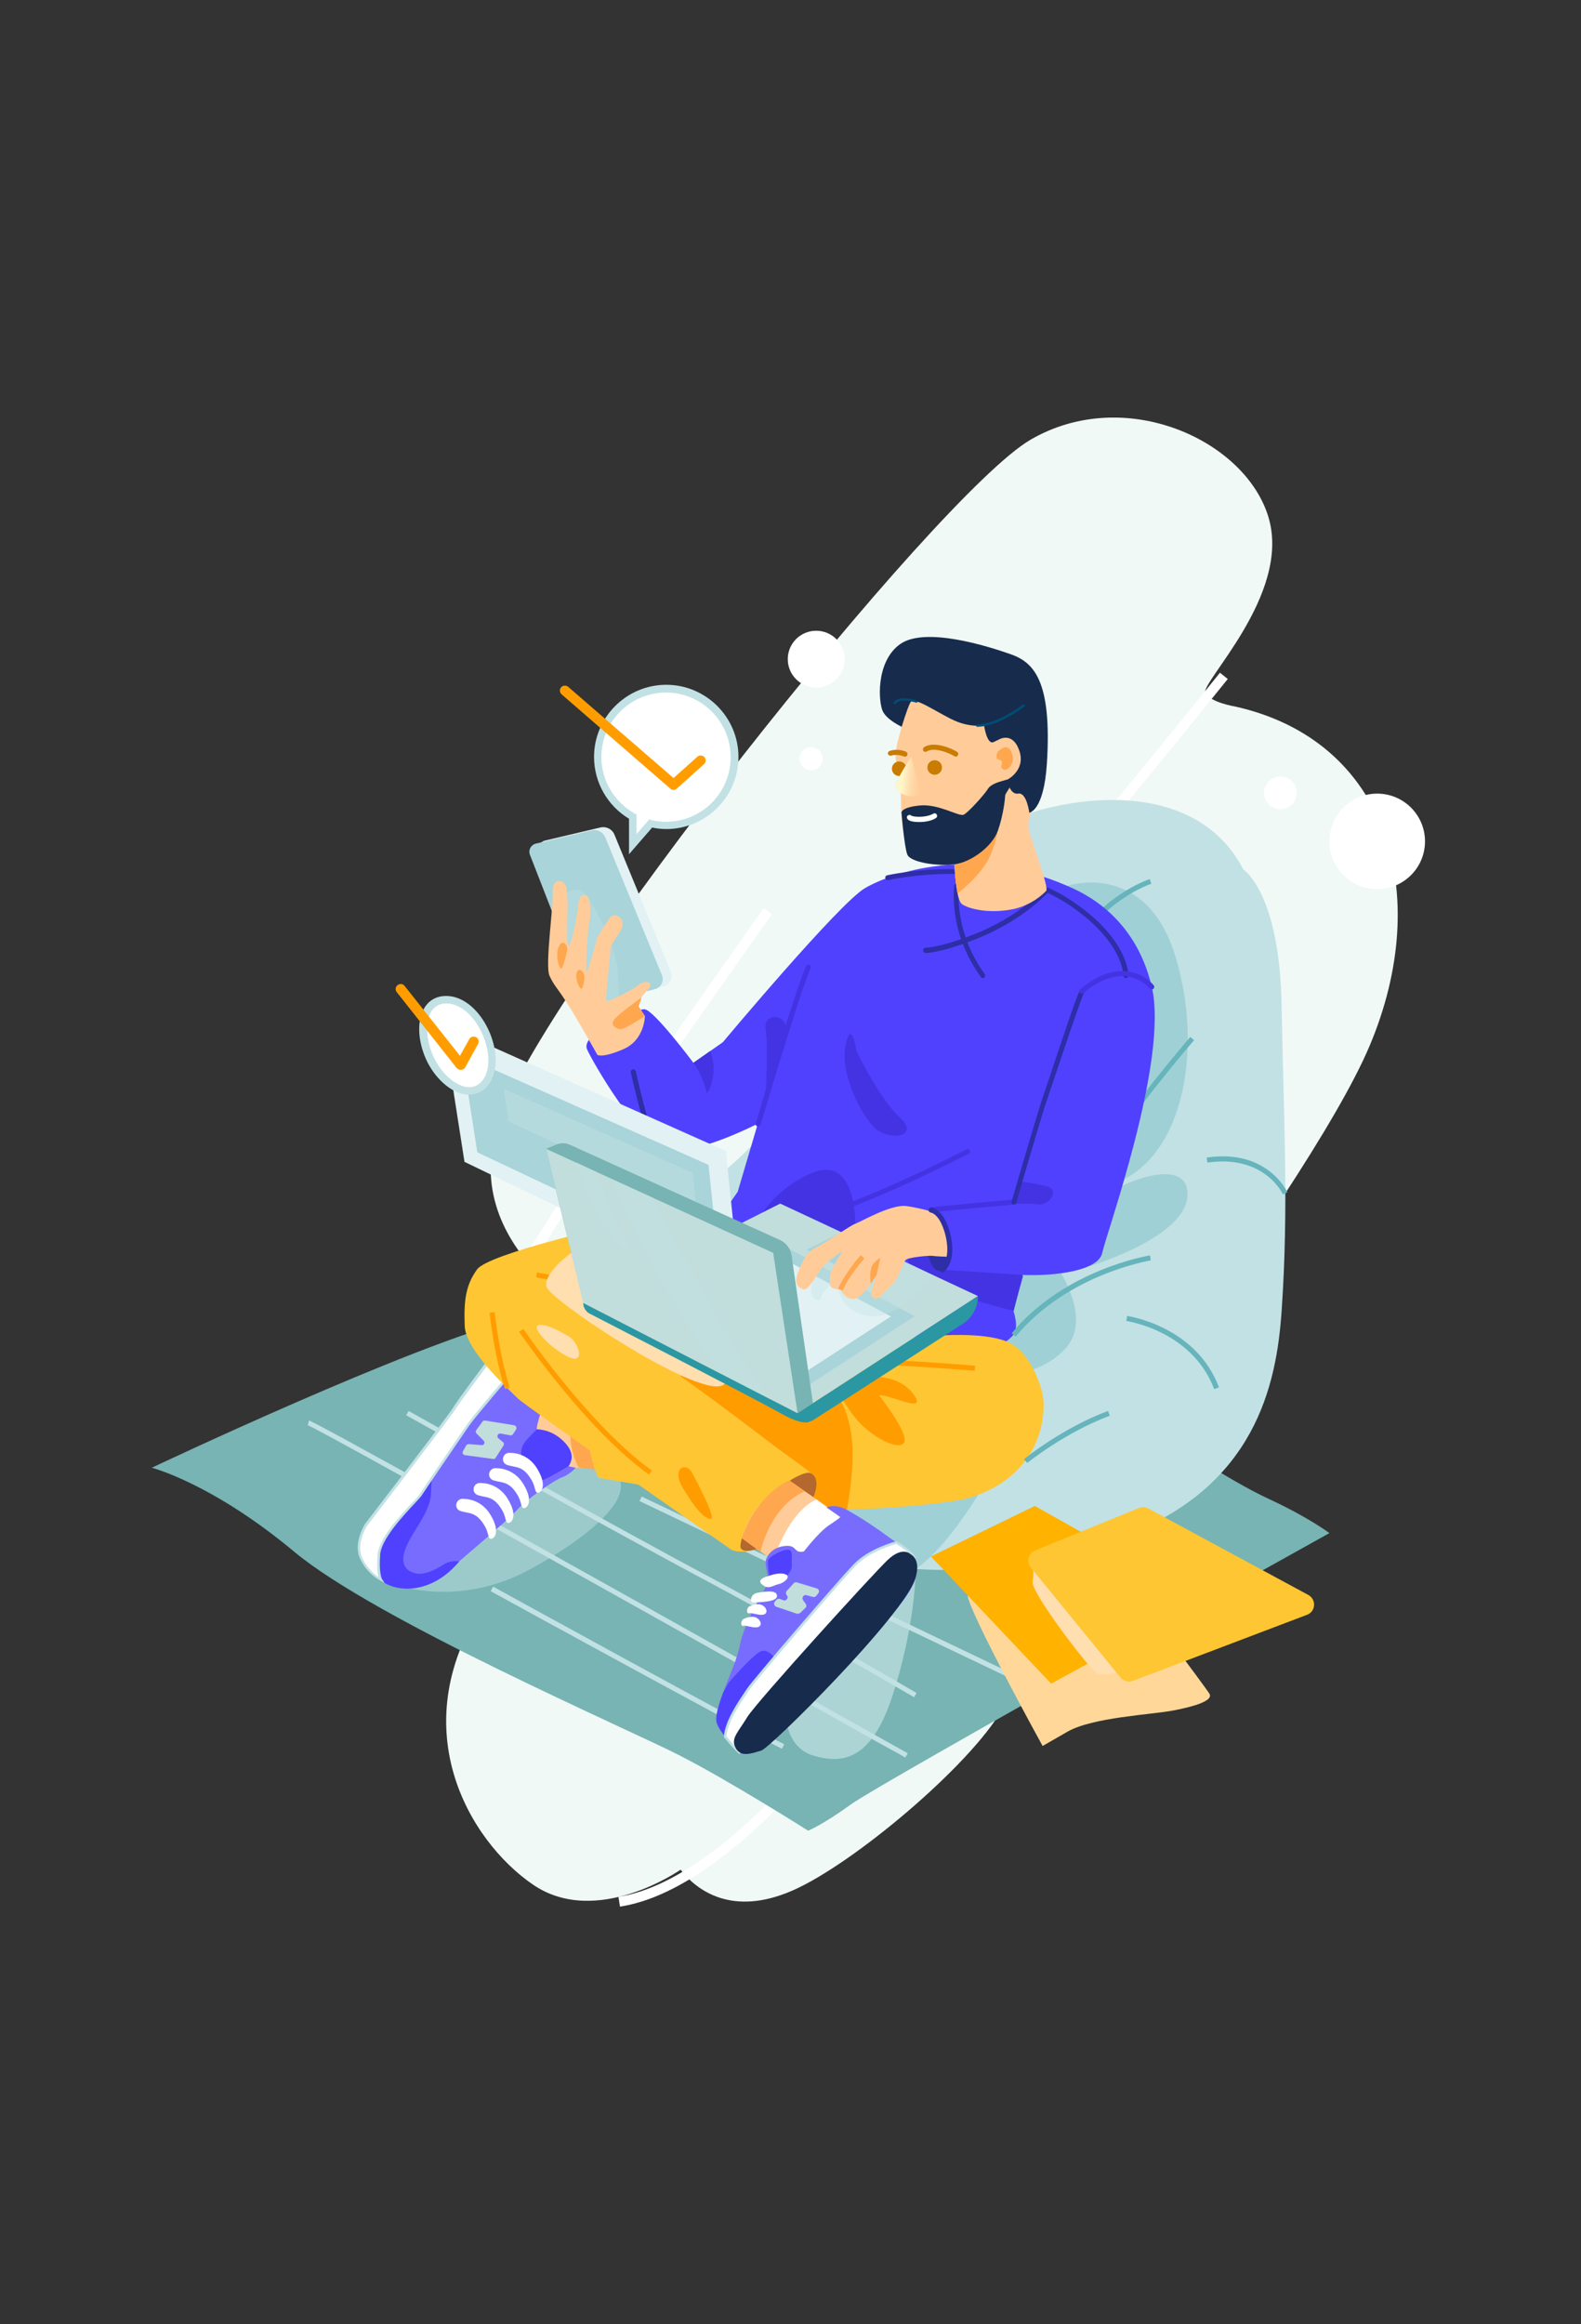 <?xml version="1.0" encoding="UTF-8"?> <svg xmlns="http://www.w3.org/2000/svg" width="375" height="551" viewBox="0 0 375 551" fill="none"><rect x="0" y="0" width="375" height="551" fill="#333333" stroke="none"/> <g clip-path="url(#clip0_10_3239)"> <path d="M292.828 167.467C329.288 175.511 340.029 211.979 324.872 247.911C309.715 283.842 234.767 379.362 234.767 379.362C234.767 379.362 245.449 391.697 237.751 405.164C230.053 418.631 202.306 441.93 187.985 448.186C173.663 454.443 165.249 448.186 161.43 443.241C161.43 443.241 141.619 457.125 126.463 446.816C111.306 436.507 94.896 409.156 115.543 379.124C136.189 349.091 147.945 332.943 147.945 332.943C147.945 332.943 154.27 324.124 148.78 318.88C143.29 313.636 108.442 297.131 118.049 266.562C127.656 235.993 222.117 117.234 244.434 104.244C266.752 91.254 295.394 104.244 300.884 122.657C306.374 141.069 284.355 162.104 285.906 164.368C287.338 166.573 292.828 167.467 292.828 167.467Z" fill="#F0F9F6"></path> <path d="M109.218 326.925C109.397 326.627 128.074 296.237 137.681 281.816C147.229 267.396 182.734 217.223 183.092 216.687L181.122 215.316C180.764 215.793 145.26 266.085 135.652 280.505C126.045 294.926 107.368 325.375 107.189 325.673L109.218 326.925Z" fill="white"></path> <path d="M147.05 452C157.134 450.451 168.532 443.658 181.063 431.859C190.312 423.1 196.756 414.698 196.816 414.638L194.907 413.208C194.668 413.566 169.606 446.16 146.692 449.676L147.05 452Z" fill="white"></path> <path d="M237.214 225.148C245.449 217.819 289.308 163.296 291.217 160.972L289.367 159.482C288.89 160.078 243.718 216.15 235.662 223.36L237.214 225.148Z" fill="white"></path> <path d="M276.299 340.689C276.299 340.689 291.277 350.879 300.824 355.288C310.372 359.698 315.325 363.452 315.325 363.452C315.325 363.452 208.87 422.683 201.948 427.688C195.026 432.693 191.684 434.004 191.684 434.004C191.684 434.004 173.067 422.206 161.132 416.128C149.198 409.99 89.287 384.129 69.774 367.861C50.262 351.594 36 347.959 36 347.959C36 347.959 97.641 318.761 122.465 312.623C147.288 306.486 207.139 292.9 207.139 292.9L276.299 340.689Z" fill="#77B4B3"></path> <g style="mix-blend-mode:multiply"> <g style="mix-blend-mode:multiply"> <path opacity="0.7" d="M217.105 374.357C217.105 374.357 216.747 386.453 211.734 401.886C206.722 417.32 199.919 418.273 192.878 416.188C185.836 414.102 184.941 404.687 187.209 395.451C189.476 386.215 217.105 374.357 217.105 374.357Z" fill="#C4E2E5"></path> </g> </g> <path d="M152.204 354.782L238.978 396.23L238.463 397.305L151.689 355.857L152.204 354.782Z" fill="#C2E1E4"></path> <g style="mix-blend-mode:multiply"> <path d="M214.718 416.664L215.314 415.651C214.897 415.413 212.211 413.923 207.855 411.48C118.944 361.605 74.906 337.174 73.295 336.757L72.997 337.889C74.309 338.306 98.656 351.594 207.318 412.553C211.674 414.936 214.36 416.426 214.718 416.664Z" fill="#C2E1E4"></path> </g> <path d="M216.806 402.363L217.403 401.35C217.164 401.231 194.608 387.943 169.009 374.238C143.41 360.592 97.343 334.731 96.925 334.492L96.328 335.505C96.806 335.744 142.813 361.605 168.472 375.251C194.011 388.956 216.568 402.244 216.806 402.363Z" fill="#C2E1E4"></path> <g style="mix-blend-mode:multiply" opacity="0.7"> <path opacity="0.7" d="M96.627 376.383C96.627 376.383 110.172 380.435 125.508 372.152C140.844 363.869 153.554 352.726 143.947 347.959C134.339 343.192 109.754 355.586 105.876 361.068C101.997 366.551 96.627 376.383 96.627 376.383Z" fill="#C4E2E5"></path> </g> <path d="M185.478 414.579L186.016 413.506C177.602 409.454 117.572 376.502 116.975 376.144L116.378 377.217C116.975 377.575 177.065 410.467 185.478 414.579Z" fill="#C2E1E4"></path> <path d="M269.496 378.111C269.496 378.111 285.847 399.86 286.861 401.529C287.875 403.197 283.221 404.568 278.209 405.521C273.196 406.475 259.113 407.13 253.206 410.527C247.298 413.923 247.298 413.923 247.298 413.923C247.298 413.923 229.934 382.401 229.516 378.23L268.601 376.263L269.496 378.111Z" fill="#FFD899"></path> <path d="M143.887 347.959H132.669C132.669 347.959 129.506 347.304 128.134 343.55C126.761 339.796 127.239 337.233 128.134 333.003C129.029 328.831 131.177 327.103 131.177 327.103L145.797 326.448L143.887 347.959Z" fill="#FFCC99"></path> <path d="M141.082 348.376L137.263 347.9C137.263 347.9 134.399 343.013 135.593 337.65C136.786 332.287 136.786 332.287 136.786 332.287L140.366 336.339C140.366 336.399 139.889 345.218 141.082 348.376Z" fill="#FFA74F"></path> <path d="M127.298 338.902C127.298 338.902 132.49 339.557 134.28 343.192C136.07 346.827 134.817 347.602 134.817 347.602L136.547 347.959C136.547 347.959 135.175 349.568 133.325 350.223C131.475 350.879 124.911 355.408 122.644 357.97C120.376 360.532 107.308 371.437 105.518 373.105C103.728 374.774 94.837 379.422 89.406 373.344C83.976 367.266 87.02 364.763 87.616 362.558C88.213 360.413 106.532 339.021 110.113 332.228C113.693 325.435 116.498 320.966 121.868 322.157C127.239 323.349 131.177 327.103 131.177 327.103C131.177 327.103 127.358 336.28 127.298 338.902Z" fill="#786CFF"></path> <path d="M108.919 370.186C108.919 370.186 107.069 369.709 105.1 370.96C103.191 372.212 99.968 373.88 97.701 372.688C97.701 372.688 94.598 371.854 96.03 367.564C97.462 363.273 101.937 358.983 102.236 354.037C102.534 349.032 102.236 348.495 102.236 348.495C102.236 348.495 93.822 358.923 91.674 363.571C89.526 368.219 88.153 370.126 89.406 373.403C90.719 376.621 100.804 379.839 108.919 370.186Z" fill="#5041FF"></path> <path d="M90.302 374.535C90.302 374.535 87.318 373.105 85.647 369.47C83.976 365.835 86.781 361.486 86.781 361.486C86.781 361.486 106.711 335.565 107.666 333.956C108.86 331.989 116.677 321.621 116.677 321.621L121.331 325.435C121.331 325.435 112.5 335.743 111.008 337.829C109.576 339.855 100.267 353.441 99.61 354.573C98.954 355.706 90.242 363.631 89.824 368.457C89.406 373.284 90.302 374.535 90.302 374.535Z" fill="white"></path> <path d="M91.256 375.31L90.6 374.357C90.6 374.297 89.824 373.046 90.182 368.457C90.481 364.823 95.791 359.162 98.357 356.421C99.193 355.527 99.73 354.931 99.909 354.693C100.565 353.62 109.874 340.034 111.306 337.948C112.738 335.863 121.51 325.673 121.57 325.554L121.749 325.316L116.617 321.144L116.438 321.383C116.139 321.8 108.561 331.811 107.427 333.777C106.532 335.326 86.781 361.009 86.602 361.247C86.483 361.426 83.678 365.836 85.408 369.53C87.139 373.224 90.123 374.655 90.242 374.714L91.256 375.31ZM120.913 325.435C119.541 326.984 112.141 335.684 110.829 337.65C109.397 339.676 100.088 353.322 99.431 354.395C99.312 354.633 98.715 355.229 97.939 356.063C95.135 359.042 89.944 364.584 89.585 368.457C89.347 371.377 89.526 372.986 89.764 373.88C88.81 373.224 87.079 371.794 85.945 369.411C84.334 365.955 87.019 361.784 87.079 361.724C87.855 360.711 107.01 335.744 107.964 334.194C109.038 332.407 115.602 323.707 116.796 322.098L120.913 325.435Z" fill="#C2E1E4"></path> <path d="M294.917 206.139C294.917 206.139 303.51 211.562 303.987 238.317C304.464 265.072 305.717 285.928 303.987 310.836C302.793 328.414 297.662 352.547 266.334 364.286C235.006 376.085 192.4 378.349 151.107 344.801C109.814 311.253 155.165 293.913 176.05 273.832C196.935 253.75 214.181 212.992 225.936 202.087C237.691 191.183 280.834 178.908 294.917 206.139Z" fill="#C2E1E4"></path> <path d="M235.066 349.151C235.066 349.151 222.356 372.986 211.734 374.357C201.112 375.727 181.659 360.234 195.861 350.998C210.004 341.762 235.066 349.151 235.066 349.151Z" fill="#9FD0D5"></path> <path d="M258.219 300.229C258.219 300.229 282.087 293.257 281.67 282.829C281.312 272.401 259.293 283.008 258.219 286.941C257.145 290.874 252.49 297.905 258.219 300.229Z" fill="#9FD0D5"></path> <path d="M248.134 296.535C248.134 296.535 259.889 310.776 253.146 319.178C246.403 327.58 229.218 328.355 226.712 322.455C224.205 316.556 248.134 296.535 248.134 296.535Z" fill="#9FD0D5"></path> <path d="M253.146 210.013C253.146 210.013 271.764 203.696 278.805 226.757C285.847 249.817 280.059 276.275 263.052 280.922C246.046 285.57 247.06 219.428 253.146 210.013Z" fill="#9FD0D5"></path> <path d="M263.589 273.116C266.573 265.966 283.042 246.778 283.221 246.6L282.326 245.825C281.67 246.6 265.558 265.37 262.515 272.64L263.589 273.116Z" fill="#66B4BC"></path> <path d="M253.683 227.055C261.202 213.35 272.957 209.536 273.077 209.536L272.719 208.404C272.241 208.583 260.367 212.396 252.609 226.519L253.683 227.055Z" fill="#66B4BC"></path> <path d="M152.897 239.27C155.105 239.449 164.474 251.963 164.474 251.963L171.455 247.076C171.455 247.076 199.024 214.124 205.17 210.549C211.316 206.974 230.352 200.121 253.146 210.013C256.249 211.383 269.138 216.627 273.196 233.967C277.254 251.307 262.455 292.244 261.441 297.011C260.546 301.302 250.222 302.553 242.465 302.255C242.525 302.374 242.644 302.493 242.644 302.613L240.376 310.776C240.376 310.776 241.749 314.649 240.376 316.437C239.004 318.225 234.051 320.966 234.051 320.966C234.051 320.966 228.681 319.833 206.483 314.411C184.344 308.988 172.291 299.454 169.128 296.952C165.965 294.449 167.756 291.529 168.472 290.278C169.128 289.026 170.62 288.788 170.62 288.788L174.976 282.531L179.75 266.383C179.75 266.383 163.579 274.725 157.432 272.342C151.286 269.958 140.903 252.439 139.232 248.745C137.621 245.05 150.689 239.092 152.897 239.27Z" fill="#5041FF"></path> <path d="M220.804 287.418H220.864C224.027 287.06 240.317 285.57 240.496 285.57C240.854 285.511 241.093 285.272 241.033 284.915C240.973 284.557 240.735 284.319 240.377 284.379C240.198 284.379 223.907 285.868 220.745 286.226C220.446 286.285 220.208 286.583 220.208 286.881C220.267 287.179 220.506 287.418 220.804 287.418Z" fill="#4333E2"></path> <path d="M240.436 310.776C240.436 310.776 220.685 306.069 217.105 301.778C213.524 297.488 214.419 292.304 219.551 291.768C224.743 291.231 223.489 301.004 223.489 301.004L242.525 302.255L240.436 310.776Z" fill="#4333E2"></path> <path d="M240.436 285.511C240.436 285.511 243.002 285.094 245.986 285.511C248.969 285.928 251.058 282.293 248.85 281.459C246.642 280.625 241.988 280.088 241.988 280.088L240.436 285.511Z" fill="#4333E2"></path> <path d="M225.22 296.952C225.22 296.952 224.802 300.11 223.489 301.004C222.177 301.897 220.625 300.646 219.551 295.164C218.477 289.682 220.267 286.881 220.804 286.822C221.341 286.762 225.399 288.013 225.22 296.952Z" fill="#2E2EA6"></path> <path d="M180.287 288.192C181.122 287.298 184.762 281.22 192.818 278.003C200.874 274.785 202.724 283.723 202.903 290.099C203.082 296.475 203.082 296.535 203.082 296.535L180.287 288.192Z" fill="#4333E2"></path> <path d="M267.05 231.882C267.348 231.882 267.647 231.643 267.647 231.286C267.647 230.928 267.647 222.526 254.161 213.528C236.319 201.611 210.72 207.45 210.421 207.51C210.123 207.57 209.884 207.927 210.003 208.225C210.063 208.523 210.421 208.761 210.72 208.642C210.958 208.583 236.14 202.862 253.504 214.482C266.453 223.122 266.453 231.166 266.453 231.226C266.453 231.584 266.692 231.882 267.05 231.882Z" fill="#2E2EA6"></path> <path d="M219.551 225.923C219.909 225.923 223.311 225.863 231.426 222.645C242.406 218.355 248.313 211.86 248.552 211.562C248.79 211.324 248.731 210.966 248.492 210.728C248.253 210.489 247.895 210.549 247.657 210.787C247.597 210.847 241.69 217.342 231.008 221.513C222.952 224.671 219.611 224.671 219.551 224.671C219.253 224.671 218.954 224.91 218.954 225.267C218.954 225.625 219.193 225.923 219.551 225.923Z" fill="#2E2EA6"></path> <path d="M233.097 231.881C233.216 231.881 233.335 231.822 233.455 231.762C233.693 231.584 233.753 231.166 233.574 230.928C226.055 220.619 227.428 210.191 227.488 210.132C227.547 209.834 227.309 209.476 227.01 209.476C226.712 209.417 226.354 209.655 226.354 209.953C226.294 210.37 224.862 220.917 232.679 231.643C232.679 231.762 232.858 231.881 233.097 231.881Z" fill="#2E2EA6"></path> <path d="M154.867 271.269C154.986 271.269 155.046 271.269 155.165 271.21C155.463 271.031 155.583 270.673 155.404 270.375C153.971 267.873 150.809 254.108 150.809 253.989C150.749 253.691 150.391 253.452 150.093 253.512C149.794 253.572 149.556 253.929 149.615 254.227C149.735 254.823 152.838 268.29 154.33 270.971C154.449 271.15 154.628 271.269 154.867 271.269Z" fill="#2E2EA6"></path> <path d="M224.206 316.556C224.206 316.556 234.41 315.901 239.362 318.284C244.315 320.668 247.537 328.95 247.537 332.883C247.597 343.669 240.556 352.249 229.158 355.288C224.444 356.54 193.415 360.055 173.544 356.123C153.673 352.19 141.918 350.343 141.918 350.343C141.918 350.343 139.591 345.754 139.233 338.306C138.875 330.857 141.083 325.554 141.083 325.554C141.083 325.554 177.781 325.554 190.73 324.72C203.678 323.885 216.985 318.046 216.985 318.046L224.206 316.556Z" fill="#FFC633"></path> <path d="M198.308 330.5C198.308 330.5 201.113 333.479 202.008 340.689C202.903 347.9 200.874 357.91 200.874 357.91L192.102 357.017L182.197 350.879L180.347 331.572L198.308 330.5Z" fill="#FF9D00"></path> <path d="M207.915 326.448C207.915 326.448 213.703 326.209 216.866 330.798C220.028 335.386 210.481 330.321 208.512 330.798C208.512 330.798 215.971 340.213 214.36 342.119C212.748 344.026 205.468 340.034 202.008 335.028C198.547 330.023 198.308 329.129 198.308 329.129L207.915 326.448Z" fill="#FF9D00"></path> <path d="M231.187 324.958L231.306 323.766C231.187 323.766 221.639 322.932 211.734 322.455L211.674 323.647C221.52 324.183 231.127 324.958 231.187 324.958Z" fill="#FF9D00"></path> <path d="M184.941 343.728L156.12 322.396L171.873 324.303C171.933 324.362 184.106 332.288 184.941 343.728Z" fill="#FF9D00"></path> <path d="M146.035 290.397C146.035 290.397 115.841 297.19 113.156 300.944C110.411 304.698 109.993 308.512 110.232 314.411C110.471 320.31 121.331 330.023 122.942 331.632C124.553 333.241 173.544 367.445 173.544 367.445C173.544 367.445 177.423 369.471 184.643 364.525C191.923 359.519 194.608 352.965 193.355 350.7L192.4 349.27C190.252 347.482 184.762 343.669 183.33 342.537C183.032 342.298 165.966 329.308 161.252 326.21L170.441 325.375C171.276 324.005 162.385 295.164 146.035 290.397Z" fill="#FFC633"></path> <path d="M163.817 327.401L164.414 326.388C164.295 326.329 152.002 318.821 145.438 313.636L144.722 314.59C151.346 319.774 163.638 327.342 163.817 327.401Z" fill="#FF9D00"></path> <path d="M141.858 307.439L142.455 306.426C136.786 303.089 127.716 301.719 127.358 301.659L127.179 302.851C127.298 302.851 136.428 304.221 141.858 307.439Z" fill="#FF9D00"></path> <path d="M179.81 267.039C180.048 267.039 180.287 266.86 180.406 266.621C180.526 266.324 189.775 234.98 192.281 229.498C192.4 229.2 192.281 228.843 191.983 228.723C191.684 228.604 191.326 228.723 191.207 229.021C188.641 234.623 179.631 265.013 179.273 266.324C179.153 266.621 179.332 266.979 179.69 267.039C179.69 267.039 179.75 267.039 179.81 267.039Z" fill="#4333E2"></path> <path d="M198.188 227.71C198.188 227.71 191.028 257.445 191.744 269.839Z" fill="#5041FF"></path> <path d="M193.952 288.788C194.012 288.788 194.071 288.788 194.131 288.788C207.796 284.915 229.576 273.593 229.815 273.474C230.113 273.295 230.232 272.938 230.053 272.699C229.874 272.401 229.516 272.282 229.278 272.461C229.039 272.58 207.378 283.842 193.833 287.716C193.534 287.835 193.355 288.133 193.415 288.431C193.415 288.609 193.654 288.788 193.952 288.788Z" fill="#4333E2"></path> <path d="M189.178 335.028L231.963 307.26L185.061 285.332L138.338 308.869L189.178 335.028Z" fill="#C1DDDC"></path> <path d="M216.925 312.028L179.153 291.768L156.179 305.413L191.505 328.533L216.925 312.028Z" fill="#A8D4DA"></path> <path d="M211.316 312.087L180.108 295.402L161.132 306.665L190.312 325.733L211.316 312.087Z" fill="#E2F1F3"></path> <g style="mix-blend-mode:multiply" opacity="0.7"> <g opacity="0.7"> <path opacity="0.7" d="M221.46 302.374C221.46 302.374 213.822 312.743 206.542 312.028C199.262 311.312 198.427 305.056 198.427 303.506C198.427 303.506 194.966 305.95 194.787 307.558C194.608 309.167 191.326 307.976 192.699 303.983C194.071 299.991 196.219 297.667 196.219 297.667L201.47 295.045L209.586 296.594L221.46 302.374Z" fill="#C4E2E5"></path> </g> </g> <path d="M172.172 272.878L105.1 242.965L110.172 275.44L175.692 307.022L172.172 272.878Z" fill="#E2F1F3"></path> <path d="M168.054 276.155L109.635 250.235L113.216 273.176L170.56 300.229L168.054 276.155Z" fill="#A8D4DA"></path> <g style="mix-blend-mode:multiply"> <g opacity="0.7"> <path opacity="0.7" d="M164.295 278.062L119.481 258.1L120.615 265.847L165.19 286.583L164.295 278.062Z" fill="#C4E2E5"></path> </g> </g> <path d="M187.746 297.607L192.818 332.645L189.178 335.029L138.337 308.869L129.506 272.342L132.012 271.329C133.027 270.912 134.16 270.912 135.175 271.388L185.001 293.972C186.433 294.628 187.507 295.998 187.746 297.607Z" fill="#77B4B3"></path> <g style="mix-blend-mode:multiply"> <path d="M135.593 296.952C135.593 296.952 128.79 301.778 129.625 305.056C130.461 308.333 167.875 333.062 171.933 327.997C173.305 326.329 147.885 299.931 135.593 296.952Z" fill="#FFDEAF"></path> </g> <path d="M192.042 336.995C192.042 336.995 190.849 338.246 185.12 335.029C179.69 331.93 139.65 311.312 139.65 311.312C139.65 311.312 138.338 310.538 138.338 308.869L189.178 335.029C189.178 335.029 190.491 335.982 192.042 336.995Z" fill="#2B97A2"></path> <path d="M183.39 297.011L189.178 335.028L138.337 308.869L129.506 272.342L183.39 297.011Z" fill="#C1DDDC"></path> <path d="M231.963 307.26C231.963 309.942 230.591 312.445 228.323 313.875L192.938 336.637C191.446 337.591 189.477 336.757 189.178 335.029L231.963 307.26Z" fill="#2B97A2"></path> <path d="M211.734 299.633L198.129 292.9L191.326 296.237L205.051 303.506L211.734 299.633Z" fill="#A8D4DA"></path> <path d="M222.356 287.656C222.356 287.656 218.775 286.464 215.076 285.928C211.376 285.392 204.036 289.742 202.903 290.099C201.769 290.457 196.04 294.509 193.534 295.76C191.028 297.011 190.192 299.335 189.238 301.838C188.343 304.281 189.178 305.115 190.491 305.652C191.744 306.128 193.474 302.493 194.906 300.646C196.339 298.799 199.919 296.535 199.919 296.535C199.919 296.535 196.816 301.004 196.816 302.791C196.816 304.579 196.816 304.996 197.472 305.354C198.129 305.711 199.322 305.652 199.322 305.652C199.322 305.652 200.217 307.499 201.59 307.856C202.962 308.214 203.738 307.499 203.738 307.499C203.738 307.499 205.647 305.652 206.125 304.877C206.602 304.102 207.915 302.195 207.915 302.195C207.915 302.195 206.244 307.022 206.662 307.26C207.02 307.499 207.915 308.571 209.049 307.141C210.182 305.711 211.794 304.579 212.51 303.387C213.285 302.255 214.24 299.454 214.777 298.739C215.314 298.024 220.744 297.607 221.222 297.726C221.699 297.846 225.16 297.965 225.16 297.965C225.16 297.965 225.936 291.946 222.356 287.656Z" fill="#FFCC99"></path> <path d="M223.489 301.6C223.609 301.6 223.788 301.54 223.907 301.48C227.01 298.739 225.876 292.84 224.444 289.742C222.952 286.583 221.102 286.285 220.923 286.285C220.565 286.285 220.327 286.464 220.267 286.822C220.207 287.12 220.446 287.418 220.804 287.477C220.864 287.477 222.236 287.716 223.37 290.278C224.742 293.257 225.578 298.441 223.131 300.646C222.893 300.885 222.833 301.242 223.072 301.48C223.131 301.54 223.31 301.6 223.489 301.6Z" fill="#2E2EA6"></path> <path d="M240.436 285.57C240.675 285.57 240.914 285.392 241.033 285.153C241.093 284.915 247.418 263.225 248.134 261.378C248.313 260.841 248.969 258.815 249.924 256.074C252.311 248.924 256.309 237.006 257.144 235.278C257.264 234.98 257.144 234.622 256.906 234.503C256.607 234.384 256.249 234.503 256.13 234.742C255.295 236.351 252.072 246.004 248.85 255.657C247.955 258.339 247.239 260.424 247.06 260.96C246.403 262.808 240.198 283.902 239.959 284.796C239.84 285.094 240.019 285.451 240.377 285.511C240.317 285.57 240.377 285.57 240.436 285.57Z" fill="#2E2EA6"></path> <path d="M199.859 305.95C201.232 302.613 204.991 298.322 205.051 298.322L204.156 297.548C203.977 297.726 200.277 302.017 198.785 305.532L199.859 305.95Z" fill="#FFA74F"></path> <path d="M145.737 197.857L159.163 230.511C159.7 231.882 158.924 233.431 157.492 233.788L141.798 237.721L127.835 201.909C127.417 200.777 128.074 199.585 129.208 199.287L142.335 196.188C143.768 195.831 145.2 196.546 145.737 197.857Z" fill="#E2F1F3"></path> <path d="M143.589 198.572L157.015 231.226C157.552 232.597 156.776 234.146 155.344 234.503L139.65 238.436L125.687 202.624C125.269 201.492 125.926 200.3 127.06 200.002L140.187 196.903C141.619 196.486 143.052 197.261 143.589 198.572Z" fill="#A8D4DA"></path> <g opacity="0.7"> <g opacity="0.7"> <path opacity="0.7" d="M134.578 211.562C134.578 211.562 137.502 209.178 140.068 213.528C142.634 217.878 146.453 226.161 146.513 230.034C146.632 233.907 148.064 238.794 143.768 237.423C139.471 236.112 133.683 226.519 133.325 222.288C133.027 218.057 134.578 211.562 134.578 211.562Z" fill="#C4E2E5"></path> </g> </g> <path d="M152.957 240.879C152.957 240.879 152.957 246.54 147.825 248.745C142.694 250.95 141.679 250.056 141.679 250.056C141.679 250.056 136.607 240.998 134.22 237.364C131.833 233.729 131.475 233.729 130.342 231.345C129.208 228.962 131.356 214.243 131.117 211.383C130.879 208.523 133.325 208.106 134.22 210.013C135.115 211.919 134.101 223.48 134.757 224.195C135.414 224.85 137.025 216.508 137.144 214.541C137.263 212.634 138.218 211.8 139.113 212.277C140.008 212.754 140.247 216.567 139.77 218.832C139.292 221.096 138.875 229.379 139.113 230.273C139.292 231.166 141.381 223.36 141.5 222.705C141.62 222.049 143.768 218.832 144.663 217.58C145.558 216.329 147.587 217.223 147.706 218.951C147.825 220.679 144.782 223.48 144.782 225.088C144.782 226.697 143.529 236.887 143.768 237.304C144.006 237.781 150.69 234.265 151.227 233.669C151.764 233.073 153.375 232.418 154.091 233.073C154.747 233.729 153.136 235.099 152.181 236.351C151.585 237.125 151.465 238.555 151.465 238.555L152.957 240.879Z" fill="#FFCC99"></path> <path d="M102.236 251.426C104.503 255.896 108.263 258.637 111.246 258.637C114.23 258.637 116.677 255.896 116.677 251.426C116.677 244.931 111.843 237.006 105.816 237.006C99.789 237.006 98.954 244.931 102.236 251.426Z" fill="white"></path> <path d="M111.246 259.53C114.946 259.53 117.572 256.193 117.572 251.426C117.572 244.514 112.32 236.112 105.816 236.112C103.608 236.112 101.818 237.066 100.684 238.913C98.775 242.012 99.073 247.196 101.401 251.844C103.728 256.372 107.726 259.53 111.246 259.53ZM105.876 237.9C111.246 237.9 115.841 245.348 115.841 251.426C115.841 255.121 113.991 257.743 111.306 257.743C108.86 257.743 105.279 255.419 103.071 251.009C101.042 246.957 100.744 242.369 102.296 239.807C103.071 238.555 104.265 237.9 105.876 237.9Z" fill="#C2E1E4"></path> <path d="M141.798 179.444C141.798 170.506 149.078 163.236 158.029 163.236C166.98 163.236 174.26 170.506 174.26 179.444C174.26 188.382 166.98 195.652 158.029 195.652C156.776 195.652 155.523 195.473 154.33 195.235L150.093 200.121V193.566C145.14 190.766 141.798 185.522 141.798 179.444Z" fill="white"></path> <path d="M149.198 202.505L154.688 196.188C155.821 196.427 156.955 196.546 158.029 196.546C167.457 196.546 175.155 188.859 175.155 179.444C175.155 170.029 167.457 162.342 158.029 162.342C148.601 162.342 140.903 170.029 140.903 179.444C140.903 185.462 144.066 191.004 149.198 194.103V202.505ZM154.031 194.222L150.988 197.738V193.09L150.511 192.851C145.677 190.11 142.634 184.986 142.634 179.504C142.634 171.042 149.496 164.189 157.97 164.189C166.443 164.189 173.305 171.042 173.305 179.504C173.305 187.965 166.443 194.818 157.97 194.818C156.776 194.818 155.642 194.699 154.449 194.401L154.031 194.222Z" fill="#C2E1E4"></path> <path d="M248.134 211.204C248.134 211.204 244.912 214.839 239.541 215.674C234.171 216.567 229.755 215.435 228.204 214.363C226.652 213.29 226.413 204.948 226.413 204.948C226.413 204.948 222.415 205.365 219.492 203.994C216.568 202.683 215.135 202.505 214.24 197.082C213.286 191.66 214.061 184.747 213.226 182.602C212.331 180.457 212.033 178.848 213.226 174.677C214.419 170.506 215.135 164.487 220.566 161.806C225.996 159.124 236.259 159.661 240.854 166.156C245.389 172.591 246.344 178.431 246.046 183.913C245.747 189.395 243.778 193.983 243.897 196.069C244.076 198.155 248.969 210.37 248.134 211.204Z" fill="#FFCC99"></path> <path d="M213.286 183.973C212.33 183.973 211.555 183.199 211.555 182.245C211.555 181.29 212.33 180.517 213.286 180.517C214.241 180.517 215.016 181.29 215.016 182.245C215.016 183.199 214.241 183.973 213.286 183.973Z" fill="#C97C00"></path> <path d="M214.658 179.384C214.897 179.384 215.076 179.265 215.195 179.027C215.314 178.729 215.195 178.371 214.956 178.252C214.897 178.193 213.107 177.358 211.018 178.014C210.72 178.133 210.541 178.431 210.6 178.729C210.72 179.027 211.018 179.206 211.316 179.146C212.928 178.669 214.36 179.325 214.36 179.325C214.479 179.325 214.598 179.384 214.658 179.384Z" fill="#C97C00"></path> <path d="M192.878 355.11C192.878 355.11 194.966 350.641 192.341 349.27C190.729 348.376 183.987 352.667 180.406 356.778C176.826 360.89 175.513 365.538 175.632 366.729C175.752 367.921 177.781 367.862 179.451 367.206C181.182 366.551 192.878 355.11 192.878 355.11Z" fill="#B4672E"></path> <path d="M187.269 350.998L201.59 360.949C201.59 360.949 200.814 367.504 196.279 371.02C191.744 374.535 189.954 374.774 189.954 374.774L175.991 364.644C175.991 364.644 177.602 356.182 187.269 350.998Z" fill="#FFCC99"></path> <path d="M193.653 355.467L199.322 359.698L190.61 368.457L187.328 372.152L183.39 369.828C183.449 369.828 186.97 358.447 193.653 355.467Z" fill="white"></path> <path d="M237.154 175.213C237.154 175.213 240.317 173.485 241.809 178.073C243.301 182.662 238.885 184.866 238.885 184.866C238.885 184.866 239.482 188.501 241.51 188.144C243.539 187.786 244.136 192.672 244.136 192.672C244.136 192.672 247.597 192.315 248.313 180.993C249.566 161.15 245.091 156.979 239.661 155.072C234.23 153.166 219.432 148.518 213.524 152.689C207.617 156.86 208.333 166.752 209.467 168.778C210.6 170.804 213.882 172.293 213.882 172.293C213.882 172.293 215.135 168.063 215.911 166.573C216.687 165.083 220.804 168.003 225.459 170.387C230.113 172.77 233.395 171.876 233.395 171.876C233.395 171.876 234.051 176.643 235.663 175.928C237.154 175.213 237.154 175.213 237.154 175.213Z" fill="#172B4D"></path> <path d="M159.76 187.25C160.058 187.25 160.356 187.131 160.535 186.952L166.98 181.172C167.457 180.755 167.517 179.98 167.099 179.504C166.682 179.027 165.906 178.967 165.428 179.384L159.76 184.449L134.757 162.819C134.28 162.402 133.504 162.461 133.086 162.938C132.669 163.415 132.728 164.189 133.206 164.606L158.984 186.952C159.163 187.19 159.461 187.25 159.76 187.25Z" fill="#FF9D00"></path> <path d="M196.04 357.374C196.04 357.374 197.95 356.361 200.814 357.91C203.678 359.46 207.497 361.962 210.302 364.048C216.269 368.398 222.177 370.484 211.853 382.401C202.783 392.889 190.372 405.521 185.419 409.812C178.855 415.473 176.826 416.545 175.394 415.413C173.902 414.281 170.083 409.693 169.904 408.203C169.367 404.33 174.558 395.213 175.454 390.207C176.349 385.202 180.764 377.753 181.779 376.025C182.793 374.297 181.301 371.258 181.659 369.888C182.017 368.517 183.45 366.729 186.314 366.491C189.178 366.253 188.164 368.338 190.67 367.802C190.67 367.802 194.31 363.095 196.697 361.545C199.084 359.996 199.322 359.638 199.322 359.638L196.04 357.374Z" fill="#786CFF"></path> <path d="M185.956 374.118C185.956 374.118 187.925 372.748 187.806 371.079C187.686 369.411 188.283 367.385 186.851 367.385C185.419 367.385 182.375 369.053 182.196 369.887C182.017 370.722 182.435 373.701 182.614 373.939C182.793 374.178 184.464 374.654 185.956 374.118Z" fill="#5041FF"></path> <path d="M183.629 392.889C183.629 392.889 182.256 390.982 180.645 391.399C179.034 391.816 173.007 398.609 172.768 399.026C172.53 399.443 171.515 401.291 171.515 401.291C171.515 401.291 170.023 405.283 169.904 407.309C169.785 409.335 171.993 411.599 171.993 411.599C171.993 411.599 181.838 395.451 183.629 392.889Z" fill="#5041FF"></path> <path d="M285.369 379.422L245.449 357.017L220.804 368.994L249.328 399.145L285.369 379.422Z" fill="#FFB200"></path> <g style="mix-blend-mode:multiply"> <path d="M244.912 372.152C244.912 372.152 245.329 372.331 244.912 374.953C244.494 377.574 258.636 395.987 260.247 396.762C261.859 397.536 269.198 395.63 269.019 395.034C268.781 394.438 244.912 372.152 244.912 372.152Z" fill="#FFDEAF"></path> </g> <path d="M310.312 378.111L272.361 357.612C271.704 357.255 270.869 357.195 270.153 357.493L245.508 367.564C243.897 368.219 243.36 370.245 244.494 371.616L265.797 397.715C266.513 398.549 267.706 398.907 268.721 398.49L310.014 382.818C312.102 382.044 312.281 379.183 310.312 378.111Z" fill="#FFC633"></path> <path d="M243.658 346.827C243.718 346.767 252.55 339.617 263.231 335.624L262.813 334.492C251.953 338.544 243.002 345.814 242.883 345.933L243.658 346.827Z" fill="#66B4BC"></path> <path d="M240.914 316.854C253.266 301.957 272.778 298.859 272.957 298.799L272.778 297.607C272.599 297.667 252.609 300.825 239.959 316.08L240.914 316.854Z" fill="#66B4BC"></path> <path d="M304.285 283.127L305.359 282.651C305.3 282.531 300.586 272.282 286.205 274.427L286.384 275.619C291.993 274.785 296.826 275.858 300.466 278.658C303.211 280.744 304.285 283.127 304.285 283.127Z" fill="#66B4BC"></path> <path d="M287.995 329.308L289.129 328.891C283.579 314.232 267.468 312.027 267.348 311.968L267.169 313.16C267.289 313.219 282.684 315.364 287.995 329.308Z" fill="#66B4BC"></path> <path d="M119.779 329.308L120.913 328.951C118.467 321.442 117.333 311.193 117.333 311.074L116.139 311.193C116.08 311.312 117.273 321.681 119.779 329.308Z" fill="#FF9D00"></path> <path d="M153.912 349.568L154.628 348.615C139.77 338.008 124.314 315.305 124.135 315.067L123.121 315.722C123.3 315.96 138.874 338.842 153.912 349.568Z" fill="#FF9D00"></path> <path d="M216.866 369.172C216.866 369.172 216.09 367.802 212.569 365.597C212.569 365.597 206.244 367.206 202.604 370.96C198.964 374.714 178.795 398.251 177.363 400.397C175.931 402.542 172.231 407.547 171.873 411.599C171.873 411.599 174.081 414.34 175.334 415.353L216.866 369.172Z" fill="white"></path> <path d="M175.394 415.83L217.224 369.232L217.104 369.053C217.045 368.994 216.269 367.564 212.748 365.418L212.629 365.359L212.51 365.418C212.271 365.478 206.065 367.087 202.425 370.901C198.606 374.893 178.497 398.311 177.184 400.337C177.005 400.576 176.826 400.873 176.587 401.231C174.857 403.793 171.992 408.024 171.694 411.659V411.778L171.754 411.897C171.873 412.016 174.021 414.698 175.215 415.711L175.394 415.83ZM216.508 369.173L175.394 414.996C174.32 414.042 172.649 412.016 172.291 411.599C172.649 408.143 175.453 404.032 177.124 401.529C177.363 401.171 177.542 400.873 177.721 400.635C179.093 398.609 199.084 375.251 202.903 371.258C206.185 367.862 211.674 366.253 212.569 366.014C215.135 367.564 216.15 368.755 216.508 369.173Z" fill="#C2E1E4"></path> <path d="M174.26 413.864C173.544 411.957 175.096 410.586 177.244 407.071C179.392 403.555 206.96 373.225 210.541 369.828C214.121 366.431 215.971 368.457 215.971 368.457C215.971 368.457 218.656 369.59 217.045 374.357C214.061 383.295 182.674 414.4 180.585 414.996C178.497 415.592 175.394 416.962 174.26 413.864Z" fill="#172B4D"></path> <path d="M134.817 347.602C134.817 347.602 130.64 350.104 129.028 350.76C127.417 351.415 124.016 348.019 123.658 345.099C123.24 342.179 125.627 340.809 127.298 338.842C127.298 338.842 130.103 338.783 132.668 340.809C135.234 342.834 136.547 345.278 134.817 347.602Z" fill="#5041FF"></path> <path d="M121.212 344.443C121.212 344.443 124.911 344.324 127.239 347.9C129.566 351.534 128.79 353.501 127.776 353.858C126.821 354.216 127.06 352.667 126.224 351.117C124.195 347.482 122.524 347.959 120.496 347.363C118.526 346.887 119.123 344.086 121.212 344.443Z" fill="white"></path> <path d="M117.93 348.078C117.93 348.078 121.629 347.959 123.957 351.534C126.284 355.169 125.508 357.136 124.494 357.493C123.539 357.851 123.778 356.301 122.942 354.752C120.913 351.117 119.243 351.594 117.214 350.998C115.245 350.521 115.841 347.721 117.93 348.078Z" fill="white"></path> <path d="M114.23 351.594C114.23 351.594 117.93 351.475 120.257 355.05C122.584 358.685 121.808 360.652 120.794 361.009C119.839 361.367 120.078 359.817 119.242 358.268C117.214 354.633 115.543 355.11 113.514 354.514C111.545 353.978 112.201 351.237 114.23 351.594Z" fill="white"></path> <path d="M110.113 355.348C110.113 355.348 113.812 355.229 116.14 358.804C118.467 362.439 117.691 364.405 116.677 364.763C115.722 365.12 115.961 363.571 115.125 362.022C113.096 358.387 111.426 358.864 109.397 358.268C107.428 357.791 108.084 354.991 110.113 355.348Z" fill="white"></path> <path d="M114.409 337.055L112.977 339.021C112.798 339.259 112.798 339.617 113.037 339.855L114.707 341.524C115.125 341.941 114.827 342.656 114.23 342.596L111.187 342.358C110.948 342.358 110.709 342.477 110.59 342.656L109.814 344.026C109.576 344.443 109.814 344.92 110.292 344.98L116.975 345.874C117.214 345.933 117.452 345.814 117.572 345.576L119.422 342.715C119.601 342.417 119.541 342.06 119.302 341.881L118.228 340.987C117.691 340.57 118.109 339.736 118.765 339.855L121.033 340.272C121.271 340.332 121.57 340.213 121.689 339.974L122.405 338.902C122.644 338.544 122.405 338.008 121.987 337.889L115.006 336.757C114.767 336.757 114.528 336.876 114.409 337.055Z" fill="#C1DDDC"></path> <path d="M189.834 382.342L191.028 381.209C191.326 380.971 191.326 380.494 191.087 380.196L190.491 379.362C190.073 378.766 190.61 377.992 191.266 378.17L192.818 378.587C193.116 378.647 193.415 378.587 193.594 378.349L194.071 377.753C194.429 377.336 194.25 376.681 193.713 376.561L188.999 375.131C188.701 375.072 188.402 375.131 188.223 375.37L186.612 377.157C186.373 377.455 186.373 377.872 186.612 378.17C187.149 378.766 186.493 379.66 185.777 379.362L185.001 379.064C184.703 378.945 184.404 379.064 184.165 379.243L183.807 379.66C183.449 380.077 183.628 380.733 184.106 380.911L189.059 382.58C189.357 382.58 189.655 382.52 189.834 382.342Z" fill="#C1DDDC"></path> <path d="M164.474 251.963C164.474 251.963 166.324 254.168 167.696 259.173C167.696 259.173 170.62 255.121 168.472 249.162L164.474 251.963Z" fill="#4333E2"></path> <path d="M212.211 166.931C212.331 166.931 212.39 166.871 212.45 166.811C213.226 165.62 216.209 166.215 217.284 166.573C217.463 166.633 217.582 166.513 217.642 166.394C217.701 166.215 217.582 166.096 217.463 166.037C217.284 165.977 213.166 164.726 211.973 166.513C211.853 166.633 211.913 166.811 212.032 166.931C212.092 166.871 212.152 166.931 212.211 166.931Z" fill="#004C75"></path> <path d="M231.784 172.293C236.796 172.293 242.704 167.705 242.942 167.526C243.062 167.407 243.121 167.228 243.002 167.109C242.883 166.99 242.704 166.93 242.584 167.05C242.525 167.109 236.617 171.697 231.784 171.697C231.605 171.697 231.485 171.817 231.485 171.995C231.485 172.115 231.605 172.293 231.784 172.293Z" fill="#004C75"></path> <path d="M109.277 253.631C109.337 253.631 109.337 253.631 109.397 253.631C109.814 253.572 110.172 253.393 110.351 253.035L113.395 247.494C113.693 246.898 113.514 246.183 112.917 245.885C112.321 245.587 111.604 245.766 111.306 246.361L109.098 250.294L95.97 233.729C95.553 233.192 94.837 233.133 94.3 233.55C93.763 233.967 93.703 234.682 94.121 235.218L108.323 253.214C108.561 253.452 108.919 253.631 109.277 253.631Z" fill="#FF9D00"></path> <path d="M256.548 235.576C256.667 235.576 256.786 235.516 256.906 235.457C260.546 232.477 264.007 231.107 267.169 231.464C270.75 231.882 272.659 234.325 272.719 234.325C272.898 234.563 273.315 234.623 273.554 234.444C273.793 234.265 273.853 233.848 273.673 233.61C273.554 233.49 271.406 230.749 267.348 230.273C263.828 229.856 260.068 231.286 256.19 234.563C255.951 234.801 255.891 235.159 256.13 235.397C256.19 235.516 256.369 235.576 256.548 235.576Z" fill="#4333E2"></path> <path d="M152.181 236.47C152.181 236.47 148.124 239.33 146.155 241.177C144.185 243.025 146.274 244.038 147.348 243.978C148.422 243.859 152.957 240.879 152.957 240.879L151.465 238.615L152.181 236.47Z" fill="#FFA74F"></path> <path d="M226.413 204.888C226.413 204.888 233.455 202.028 236.617 196.963C236.617 196.963 236.498 199.048 234.946 202.683C232.918 207.51 227.129 211.8 227.129 211.8C227.129 211.8 226.294 207.212 226.413 204.888Z" fill="#FFA74F"></path> <path d="M182.196 373.642C182.614 373.522 184.882 372.629 186.314 373.225C187.746 373.82 185.896 375.31 184.703 375.548C183.509 375.787 182.375 376.8 181.122 375.906C179.809 375.072 180.048 374.238 182.196 373.642Z" fill="white"></path> <path d="M179.272 377.694C179.272 377.694 183.569 376.681 184.166 377.872C184.762 379.064 183.211 379.481 181.958 379.66C180.705 379.839 178.795 379.958 178.377 379.839C177.96 379.6 177.96 378.23 179.272 377.694Z" fill="white"></path> <path d="M177.602 380.911C177.602 380.911 178.676 380.256 180.048 380.315C181.421 380.435 182.375 382.044 181.421 382.639C180.466 383.235 178.318 382.222 177.721 382.461C177.184 382.639 176.886 381.686 177.602 380.911Z" fill="white"></path> <path d="M176.229 383.891C176.229 383.891 177.303 383.235 178.676 383.295C180.048 383.414 181.003 385.023 180.048 385.619C179.093 386.215 176.945 385.202 176.349 385.44C175.811 385.619 175.513 384.665 176.229 383.891Z" fill="white"></path> <path d="M164.116 349.091C164.891 350.521 170.202 360.353 168.531 360.115C166.861 359.877 164.891 357.612 162.027 352.845C159.103 348.078 162.684 346.469 164.116 349.091Z" fill="#FF9D00"></path> <g style="mix-blend-mode:multiply"> <path d="M134.28 316.497C137.084 317.39 139.292 323.886 134.698 321.621C130.103 319.357 125.747 314.411 127.895 314.113C130.043 313.815 134.28 316.497 134.28 316.497Z" fill="#FFDEAF"></path> </g> <path d="M190.908 353.56C190.908 353.56 187.328 354.752 184.225 359.221C181.122 363.69 180.406 367.921 180.406 367.921L175.99 364.703C175.99 364.703 176.886 360.771 180.466 356.361C184.106 351.951 187.268 350.998 187.268 350.998L190.908 353.56Z" fill="#FFA74F"></path> <path d="M207.915 302.255L208.81 298.203C208.81 298.203 207.139 299.037 206.662 300.527C206.185 302.017 206.543 304.341 206.543 304.341L207.915 302.255Z" fill="#FFA74F"></path> <path d="M181.6 260.484C181.6 260.484 182.256 247.613 181.6 243.978C180.943 240.343 186.373 239.807 186.552 244.335L181.6 260.484Z" fill="#4333E2"></path> <path d="M203.141 249.162C203.141 249.162 208.512 260.424 213.465 264.953C218.417 269.541 210.899 270.495 207.617 267.515C204.335 264.536 199.143 254.525 200.575 247.792C201.948 241.118 203.141 249.162 203.141 249.162Z" fill="#4333E2"></path> <path d="M134.578 225.148C134.578 225.148 133.564 229.855 133.027 229.617C132.49 229.379 131.833 226.757 132.37 224.85C132.907 222.943 134.399 223.062 134.578 225.148Z" fill="#FFA74F"></path> <path d="M138.636 231.703C138.636 231.703 138.397 234.444 137.86 234.384C137.323 234.384 136.368 231.822 136.786 230.571C137.204 229.319 138.457 230.034 138.636 231.703Z" fill="#FFA74F"></path> <g style="mix-blend-mode:multiply" opacity="0.7"> <g opacity="0.7"> <path opacity="0.7" d="M154.867 283.962C154.867 283.962 177.96 329.249 183.569 332.168L170.381 325.375C170.381 325.375 153.017 300.229 145.08 279.492L154.867 283.962Z" fill="#C4E2E5"></path> </g> </g> <g style="mix-blend-mode:multiply" opacity="0.7"> <g opacity="0.7"> <path opacity="0.7" d="M141.381 277.764C141.381 277.764 145.856 289.801 148.124 293.674C150.391 297.548 147.825 297.011 143.589 290.933C139.352 284.855 136.607 275.5 136.607 275.5L141.381 277.764Z" fill="#C4E2E5"></path> </g> </g> <path d="M236.796 178.073C236.916 178.014 238.825 176.048 239.78 178.073C240.735 180.099 240.078 181.41 239.124 182.185C238.169 182.96 237.214 182.125 237.572 181.351C237.93 180.576 237.333 180.04 236.737 180.04C236.14 180.04 236.319 178.491 236.796 178.073Z" fill="#FFA74F"></path> <path d="M237.274 185.284C237.274 185.284 234.946 185.879 234.29 187.071C233.574 188.263 229.695 192.613 228.562 193.149C227.428 193.626 222.773 190.587 218.298 190.944C213.763 191.362 213.823 192.613 213.823 192.613C213.823 192.613 214.479 200.657 215.195 202.564C215.911 204.471 222.475 205.424 226.473 204.888C230.411 204.352 235.364 200.657 236.677 196.963C237.99 193.268 238.407 189.276 238.407 188.68C238.407 188.084 239.84 186.475 239.84 185.82C239.84 185.164 239.72 184.569 238.885 184.807C238.049 185.045 237.274 185.284 237.274 185.284Z" fill="#172B4D"></path> <path d="M218 194.877C218.119 194.877 218.238 194.877 218.358 194.877C220.744 194.818 221.938 193.983 221.998 193.924C222.296 193.745 222.356 193.388 222.177 193.09C221.998 192.792 221.64 192.732 221.341 192.911C221.341 192.911 220.327 193.566 218.358 193.626C216.567 193.685 216.09 193.328 216.09 193.328C215.851 193.09 215.493 193.149 215.255 193.388C215.016 193.626 215.076 194.043 215.314 194.222C215.434 194.46 216.09 194.877 218 194.877Z" fill="white"></path> <path d="M221.699 183.675C220.744 183.675 219.969 182.901 219.969 181.947C219.969 180.992 220.744 180.219 221.699 180.219C222.655 180.219 223.43 180.992 223.43 181.947C223.43 182.901 222.655 183.675 221.699 183.675Z" fill="#C97C00"></path> <path d="M226.712 179.384C226.891 179.384 227.07 179.265 227.189 179.086C227.368 178.788 227.308 178.431 227.01 178.252C226.95 178.193 224.862 176.882 222.236 176.584C220.267 176.345 219.193 177.12 219.133 177.18C218.895 177.358 218.835 177.776 219.014 178.014C219.193 178.252 219.611 178.312 219.849 178.133C219.849 178.133 220.625 177.597 222.117 177.775C224.444 178.073 226.354 179.265 226.354 179.265C226.473 179.325 226.592 179.384 226.712 179.384Z" fill="#C97C00"></path> <path d="M216.15 179.384C216.15 179.384 212.45 185.045 212.45 186.296C212.45 187.548 214.419 188.74 216.15 188.799C217.88 188.859 218.298 188.084 218.298 188.084" fill="#FFCC99"></path> <path d="M216.15 179.384C216.15 179.384 212.45 185.045 212.45 186.296C212.45 187.548 214.419 188.74 216.15 188.799C217.88 188.859 218.298 188.084 218.298 188.084" fill="url(#paint0_linear_10_3239)"></path> <path d="M193.594 162.998C189.87 162.998 186.851 159.983 186.851 156.264C186.851 152.545 189.87 149.531 193.594 149.531C197.318 149.531 200.337 152.545 200.337 156.264C200.337 159.983 197.318 162.998 193.594 162.998Z" fill="white"></path> <path d="M192.4 182.602C190.884 182.602 189.655 181.375 189.655 179.861C189.655 178.347 190.884 177.12 192.4 177.12C193.916 177.12 195.145 178.347 195.145 179.861C195.145 181.375 193.916 182.602 192.4 182.602Z" fill="white"></path> <path d="M326.662 210.787C320.401 210.787 315.325 205.718 315.325 199.466C315.325 193.213 320.401 188.144 326.662 188.144C332.924 188.144 338 193.213 338 199.466C338 205.718 332.924 210.787 326.662 210.787Z" fill="white"></path> <path d="M303.689 191.838C301.546 191.838 299.81 190.104 299.81 187.965C299.81 185.826 301.546 184.092 303.689 184.092C305.831 184.092 307.567 185.826 307.567 187.965C307.567 190.104 305.831 191.838 303.689 191.838Z" fill="white"></path> </g> <defs> <linearGradient id="paint0_linear_10_3239" x1="220.333" y1="184.45" x2="214.067" y2="183.927" gradientUnits="userSpaceOnUse"> <stop offset="0.002" stop-color="#FFCC99" stop-opacity="0"></stop> <stop offset="0.266" stop-color="#FFD19F" stop-opacity="0.265"></stop> <stop offset="0.616" stop-color="#FFE0B0" stop-opacity="0.615"></stop> <stop offset="1" stop-color="#FFF7CA"></stop> </linearGradient> <clipPath id="clip0_10_3239"> <rect width="302" height="353" fill="white" transform="matrix(-1 0 0 1 338 99)"></rect> </clipPath> </defs> </svg> 